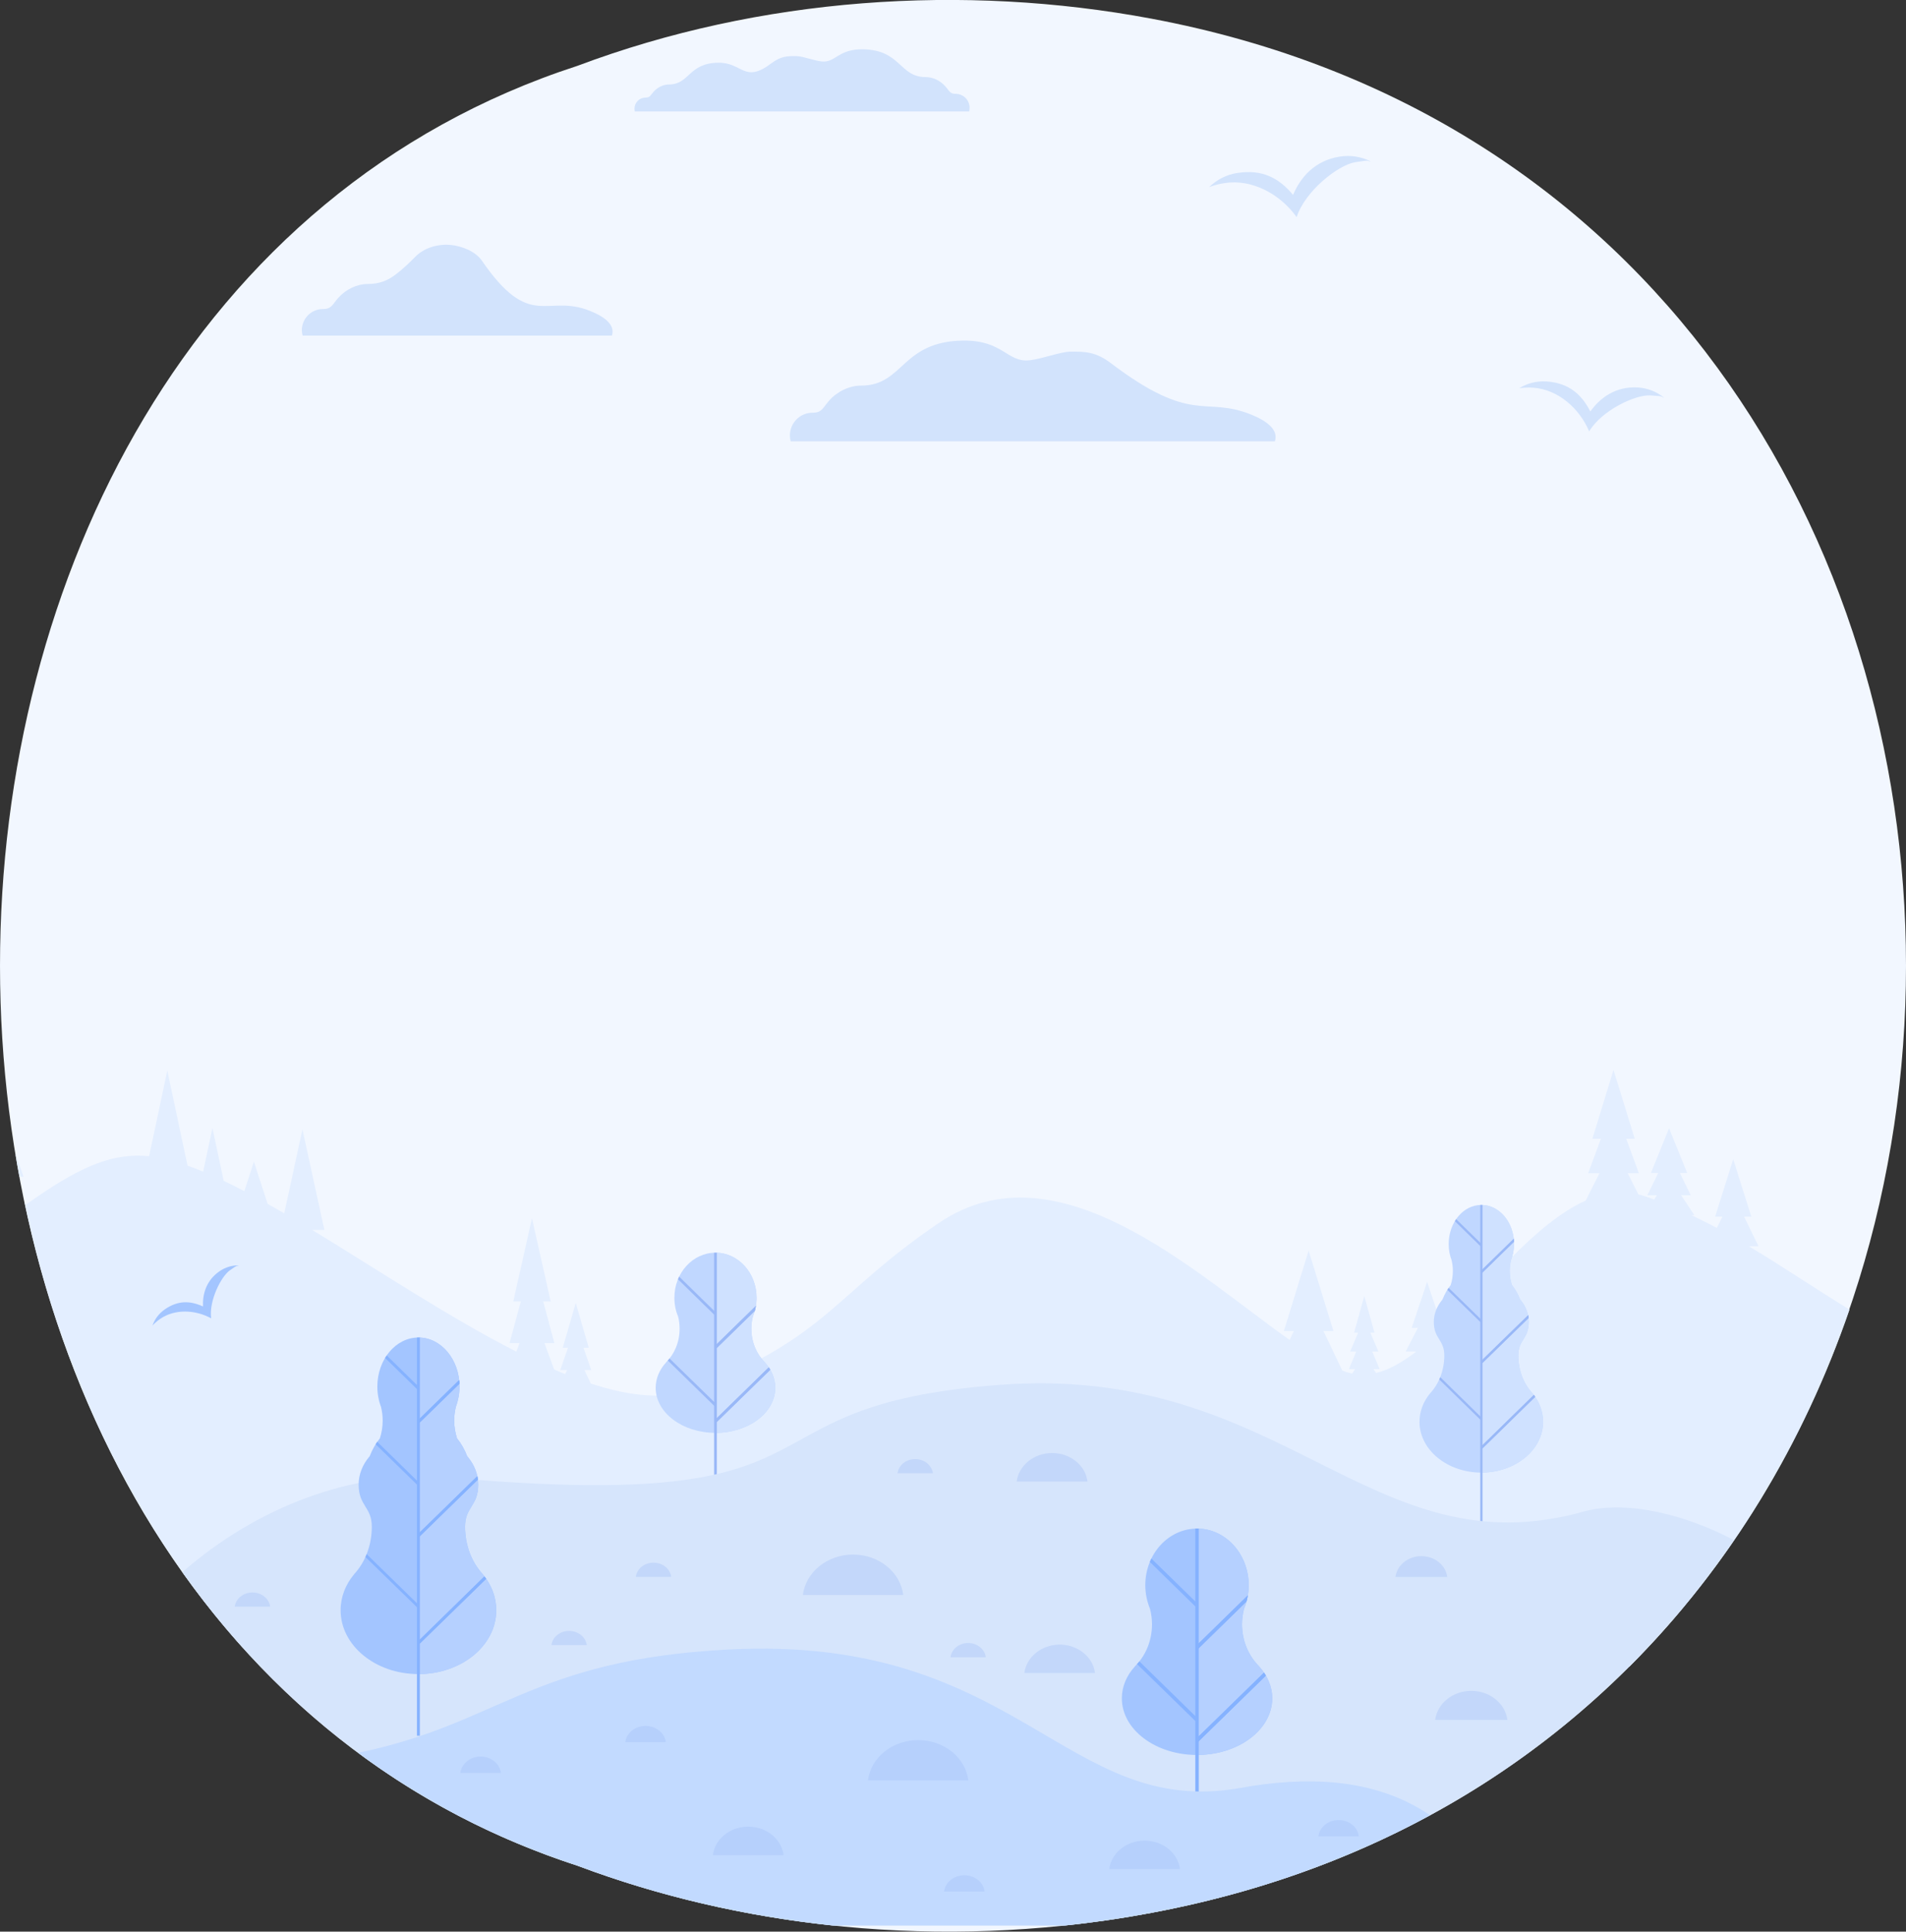 <?xml version="1.0" encoding="UTF-8"?>
<!DOCTYPE svg PUBLIC "-//W3C//DTD SVG 1.1//EN" "http://www.w3.org/Graphics/SVG/1.1/DTD/svg11.dtd">
<!-- Creator: CorelDRAW -->
<svg xmlns="http://www.w3.org/2000/svg" xml:space="preserve" width="147.531mm" height="149.451mm" version="1.1" style="shape-rendering:geometricPrecision; text-rendering:geometricPrecision; image-rendering:optimizeQuality; fill-rule:evenodd; clip-rule:evenodd"
viewBox="0 0 447.17 452.99"
 xmlns:xlink="http://www.w3.org/1999/xlink"
 xmlns:xodm="http://www.corel.com/coreldraw/odm/2003">
 <rect x="0" y="0" width="447.17" height="452.99" fill="#333333" stroke="none"/>
 <defs>
  <style type="text/css">
   <![CDATA[
    .fil6 {fill:#A3C5FF}
    .fil7 {fill:#B5D0FF}
    .fil11 {fill:#B6D0FC}
    .fil2 {fill:#C0D7FF}
    .fil9 {fill:#C2DAFF}
    .fil10 {fill:#C3D7FA}
    .fil3 {fill:#CFE1FF}
    .fil12 {fill:#D2E3FC}
    .fil5 {fill:#D6E5FC}
    .fil1 {fill:#E3EEFF}
    .fil0 {fill:#F2F7FF}
    .fil8 {fill:#85B2FF;fill-rule:nonzero}
    .fil4 {fill:#99B8F7;fill-rule:nonzero}
   ]]>
  </style>
 </defs>
 <g id="Слой_x0020_1">
  <g id="_1608923964064">
   <path class="fil0" d="M270.11 448.59c-44.08,8.27 -91.79,5.03 -134.64,-11.07 -180.59,-58.66 -180.66,-363.41 0,-422.08 42.87,-16.1 90.57,-19.31 134.64,-11.07 236.08,44.2 236.08,400.01 0,444.21l0 0z"/>
   <path class="fil1" d="M56.97 386.4c-25.92,-28.79 -43.01,-65.39 -51.22,-104.49l0.27 0.64c12.18,-8.7 19.48,-11.78 27.23,-11.52 0.55,0.02 1.14,0.07 1.73,0.11l4.27 -20.09 4.75 22.3c1.18,0.44 2.41,0.9 3.66,1.42l2.18 -10.24 2.64 12.38c1.59,0.76 3.21,1.59 4.84,2.43l2.25 -6.91 3.23 9.9c1.27,0.71 2.57,1.45 3.89,2.2l4.27 -19.68 5.14 23.58 -2.86 -0c15.41,9.37 32.23,20.57 47.9,28.54l0.75 -2 -2.34 0 2.64 -9.76 -1.77 0 4.39 -19.52 4.39 19.52 -1.75 0 2.61 9.76 -2.32 0 2.27 6.18c0.86,0.39 1.73,0.73 2.59,1.1l0.45 -0.96 -1.61 -0 1.82 -5.23 -1.23 0 3.05 -10.49 3.05 10.49 -1.23 0 1.82 5.23 -1.61 0 1.5 3.17c9.3,3.03 17.69,3.9 24.48,1.22 31.6,-12.44 32.39,-22.09 57.2,-38.89 27.85,-18.87 60.2,11.87 82.27,27.44l1 -2.09 -2.34 0 5.8 -18.85 5.82 18.85 -2.34 0 4.43 9.28c0.79,0.3 1.57,0.55 2.3,0.71l0.68 -1.06 -1.43 0 1.7 -4.11 -1.43 0 1.89 -4.43 -0.95 0 2.39 -8.61 2.39 8.61 -0.98 0 1.91 4.43 -1.45 0 1.73 4.11 -1.45 0 0.61 0.92c3.09,-0.76 6.25,-2.59 9.46,-5.05l-2.5 0 2.86 -5.56 -1.45 0 3.61 -10.77 3.61 10.77 -1.45 0 0.55 1.06c10.96,-10.29 22.46,-25.55 34.49,-30.88l3.23 -6.43 -2.64 0 2.98 -8.08 -2 0 4.96 -16.14 4.98 16.14 -2 0 2.96 8.08 -2.61 0 2.5 4.96c0.43,0.11 0.89,0.23 1.34,0.39 0.8,0.25 1.59,0.53 2.36,0.83l0.66 -1.01 -2.25 0 2.55 -5.23 -1.71 0 4.25 -10.49 4.25 10.49 -1.71 0 2.55 5.23 -2.25 0 3.09 4.66 -0.68 0c2,0.96 4,1.97 5.96,3.01l1.3 -2.64 -1.71 0 4.25 -13.48 4.25 13.48 -1.7 0 3.39 6.93 -2.27 0c8,4.78 15.69,10.03 23.62,14.85 -10.73,31.2 -27.94,60.06 -51.65,83.74 -17.66,-0.28 -34.44,-0.99 -47.74,-0.99 -39.74,0 -77.24,-2.92 -117.6,-2.92 -49.65,0 -109.91,1.47 -159.9,-0.53l0 0zm-52.42 -110.46c-0.32,-1.77 -0.64,-3.51 -0.91,-5.28l1.89 5.28 -0.98 0z"/>
   <path class="fil2" d="M347.56 345.34c-8.02,0 -14.53,-5.33 -14.53,-11.92 0,-2.48 0.93,-4.8 2.52,-6.7l0 0c2.02,-2.18 3.3,-5.35 3.3,-8.86 0,-3.72 -2.46,-3.86 -2.46,-7.85 0,-1.91 0.73,-3.67 1.93,-5.14l0 0c0.05,-0.05 0.09,-0.09 0.11,-0.14 0.48,-1.24 1.14,-2.39 1.91,-3.35 0.34,-1.03 0.52,-2.16 0.52,-3.33 0,-0.87 -0.11,-1.72 -0.3,-2.53 -0.45,-1.17 -0.68,-2.43 -0.68,-3.79 0,-5.05 3.41,-9.16 7.66,-9.16 4.23,0 7.66,4.11 7.66,9.16 0,1.35 -0.25,2.62 -0.71,3.79 -0.18,0.8 -0.3,1.65 -0.3,2.53 0,1.17 0.18,2.3 0.52,3.33 0.8,0.96 1.43,2.11 1.91,3.35 0.05,0.05 0.07,0.09 0.11,0.14l0 0c1.23,1.47 1.93,3.24 1.93,5.14 0,4 -2.46,4.13 -2.46,7.85 0,3.51 1.27,6.68 3.32,8.86l0 0c1.57,1.9 2.5,4.22 2.5,6.7 0,6.59 -6.5,11.92 -14.5,11.92l0 0z"/>
   <path class="fil3" d="M347.56 282.57c4.23,0 7.66,4.11 7.66,9.16 0,1.33 -0.25,2.64 -0.71,3.79 -0.18,0.8 -0.3,1.65 -0.3,2.53 0,1.17 0.18,2.3 0.52,3.33 0.8,0.96 1.43,2.09 1.91,3.35 0.05,0.05 0.07,0.09 0.11,0.14l0 0c1.23,1.47 1.93,3.24 1.93,5.14 0,4 -2.46,4.13 -2.46,7.85 0,3.51 1.27,6.68 3.32,8.86l0 0c1.57,1.9 2.5,4.22 2.5,6.7 0,6.59 -6.5,11.92 -14.5,11.92l0 -62.77z"/>
   <rect class="fil4" x="347.29" y="282.57" width="0.52" height="74.25"/>
   <path class="fil4" d="M339.88 302.02l7.87 7.67 -0.39 0.39 -7.8 -7.6c0.11,-0.16 0.2,-0.32 0.32,-0.46l0 0zm-2.21 21.49c0.07,-0.18 0.16,-0.37 0.23,-0.55l9.84 9.62 -0.39 0.39 -9.68 -9.46zm3.66 -37.13c0.09,-0.16 0.2,-0.32 0.3,-0.48l6.11 5.97 -0.39 0.39 -6.02 -5.88zm13.82 4.13c0.02,0.23 0.05,0.46 0.05,0.69l-7.46 7.28 -0.39 -0.37 7.8 -7.6zm3.39 17.91c0.05,0.21 0.07,0.41 0.11,0.64l-10.91 10.63 -0.39 -0.39 11.18 -10.88zm1.32 18.69c0.11,0.16 0.23,0.3 0.32,0.46l-12.43 12.15 -0.39 -0.39 12.5 -12.21z"/>
   <path class="fil4" d="M347.56 309.5l0.18 0.18 -0.18 0.21 0 -0.39zm7.59 -18.99c0.02,0.23 0.05,0.46 0.05,0.69l-7.46 7.28 -0.18 -0.18 0 -0.37 7.59 -7.42zm3.39 17.91c0.05,0.21 0.07,0.41 0.11,0.64l-10.91 10.63 -0.18 -0.18 0 -0.39 10.98 -10.7zm1.32 18.69c0.11,0.16 0.23,0.3 0.32,0.46l-12.43 12.15 -0.18 -0.18 0 -0.39 12.3 -12.03zm-12.3 5.65l0 -0.37 0.18 0.18 -0.18 0.18zm0 -40.71l0 -0.37 0.18 0.18 -0.18 0.18z"/>
   <path class="fil2" d="M167.86 336.02c-7.75,0 -14.03,-4.73 -14.03,-10.56 0,-2.2 0.89,-4.25 2.43,-5.95l0 -0.02c1.96,-1.93 3.18,-4.73 3.18,-7.85 0,-1.01 -0.11,-2 -0.36,-2.92 -0.57,-1.35 -0.86,-2.82 -0.86,-4.39 0,-5.83 4.32,-10.56 9.64,-10.56 5.32,0 9.64,4.73 9.64,10.56 0,1.56 -0.3,3.03 -0.86,4.39 -0.25,0.92 -0.36,1.91 -0.36,2.92 0,3.12 1.23,5.92 3.18,7.85l0 0.02c1.55,1.7 2.43,3.74 2.43,5.95 0,5.83 -6.27,10.56 -14.03,10.56l0 0z"/>
   <path class="fil3" d="M167.86 293.77c5.32,0 9.64,4.73 9.64,10.56 0,1.56 -0.3,3.03 -0.86,4.39 -0.25,0.92 -0.36,1.91 -0.36,2.92 0,3.12 1.23,5.92 3.18,7.85l0 0.02c1.55,1.7 2.43,3.74 2.43,5.95 0,5.83 -6.27,10.56 -14.03,10.56l0 -42.25z"/>
   <path class="fil4" d="M168.18 293.77l0 53.61 -0.64 0 0 -53.61c0.11,0 0.2,0 0.32,0 0.11,0 0.2,0 0.32,0l0 0z"/>
   <path class="fil4" d="M159.33 299.38l8.75 8.54 -0.45 0.46 -8.57 -8.38c0.09,-0.21 0.18,-0.41 0.27,-0.62l0 0z"/>
   <path class="fil4" d="M157.08 318.57l11 10.72 -0.45 0.46 -10.96 -10.7c0.14,-0.16 0.3,-0.32 0.41,-0.48l0 0z"/>
   <path class="fil4" d="M177.09 307.41l-9 8.79 -0.45 -0.48 9.71 -9.48c-0.07,0.39 -0.14,0.78 -0.25,1.17l0 0z"/>
   <path class="fil4" d="M180.73 321.21l-12.64 12.33 -0.45 -0.46 12.73 -12.42c0.14,0.18 0.25,0.37 0.36,0.55l0 0z"/>
   <polygon class="fil4" points="167.86,307.69 168.09,307.92 167.86,308.15 "/>
   <polygon class="fil4" points="167.86,329.06 168.09,329.29 167.86,329.52 "/>
   <path class="fil4" d="M177.09 307.41l-9 8.79 -0.23 -0.25 0 -0.44 9.48 -9.28c-0.07,0.39 -0.14,0.78 -0.25,1.17l0 0z"/>
   <path class="fil4" d="M180.73 321.21l-12.64 12.33 -0.23 -0.23 0 -0.44 12.5 -12.21c0.14,0.18 0.25,0.37 0.36,0.55l0 0z"/>
   <path class="fil5" d="M270.11 448.59c-6.68,1.26 -13.44,2.25 -20.25,2.96l-54.49 0c-20.44,-2.16 -40.67,-6.8 -59.9,-14.03 -39.58,-12.86 -70.47,-37.54 -92.7,-68.83 17.32,-15.11 39.99,-24.2 62.9,-22.16 97.07,8.59 63.65,-16.88 128.89,-21.77 66.97,-5.01 86.88,44.01 137.33,29.62 10.16,-2.59 23.71,0.9 34.92,6.8 -29.44,43 -75,75.86 -136.69,87.41l0 0z"/>
   <path class="fil6" d="M98.16 392.59c-10.09,0 -18.25,-6.71 -18.25,-14.97 0,-3.12 1.16,-6.04 3.16,-8.43l0 -0.02c2.55,-2.73 4.16,-6.71 4.16,-11.14 0,-4.66 -3.09,-4.84 -3.09,-9.87 0,-2.39 0.91,-4.64 2.43,-6.47l0 0c0.05,-0.07 0.09,-0.11 0.16,-0.18 0.59,-1.56 1.41,-2.99 2.39,-4.2 0.43,-1.31 0.66,-2.71 0.66,-4.18 0,-1.1 -0.14,-2.18 -0.39,-3.19 -0.55,-1.45 -0.86,-3.08 -0.86,-4.78 0,-6.34 4.32,-11.5 9.64,-11.5 5.32,0 9.64,5.17 9.64,11.5 0,1.7 -0.32,3.33 -0.86,4.78 -0.25,1.01 -0.39,2.09 -0.39,3.19 0,1.47 0.25,2.87 0.66,4.18 1,1.22 1.8,2.64 2.39,4.2 0.07,0.07 0.11,0.11 0.16,0.18l0 0c1.52,1.84 2.43,4.09 2.43,6.47 0,5.03 -3.09,5.21 -3.09,9.87 0,4.43 1.61,8.4 4.16,11.14l0 0.02c2,2.39 3.16,5.3 3.16,8.43 -0,8.27 -8.16,14.97 -18.26,14.97l0 0z"/>
   <path class="fil7" d="M98.16 313.66c5.32,0 9.64,5.17 9.64,11.5 0,1.7 -0.32,3.33 -0.86,4.78 -0.25,1.01 -0.39,2.09 -0.39,3.19 0,1.47 0.25,2.87 0.66,4.18 1,1.22 1.8,2.64 2.39,4.2 0.07,0.07 0.11,0.11 0.16,0.18l0 0c1.52,1.84 2.43,4.06 2.43,6.47 0,5.03 -3.09,5.21 -3.09,9.87 0,4.43 1.61,8.4 4.16,11.14l0 0.02c2,2.39 3.16,5.3 3.16,8.43 0,8.27 -8.16,14.97 -18.25,14.97l-0 -78.94z"/>
   <rect class="fil8" x="97.82" y="313.66" width="0.68" height="93.38"/>
   <path class="fil8" d="M88.5 338.11l9.89 9.67 -0.45 0.48 -9.82 -9.57c0.14,-0.18 0.25,-0.39 0.39,-0.58l0 0zm-2.77 27.03c0.11,-0.23 0.2,-0.44 0.3,-0.67l12.37 12.08 -0.45 0.48 -12.21 -11.89zm4.61 -46.7c0.11,-0.18 0.25,-0.39 0.39,-0.57l7.66 7.49 -0.45 0.51 -7.59 -7.42zm17.37 5.21c0.05,0.28 0.07,0.57 0.07,0.87l-9.39 9.16 -0.45 -0.48 9.77 -9.55zm4.27 22.53c0.05,0.25 0.09,0.53 0.14,0.8l-13.73 13.39 -0.45 -0.48 14.05 -13.71zm1.66 23.51c0.16,0.18 0.27,0.37 0.41,0.57l-15.66 15.27 -0.45 -0.48 15.71 -15.36z"/>
   <path class="fil8" d="M98.16 347.55l0.23 0.23 -0.23 0.23 0 -0.46zm9.55 -23.9c0.05,0.28 0.07,0.57 0.07,0.87l-9.39 9.16 -0.23 -0.23 0 -0.48 9.55 -9.32zm4.27 22.53c0.05,0.25 0.09,0.53 0.14,0.8l-13.73 13.39 -0.23 -0.25 0 -0.46 13.82 -13.48zm1.66 23.51c0.16,0.18 0.27,0.37 0.41,0.57l-15.66 15.27 -0.23 -0.23 0 -0.48 15.48 -15.13zm-15.48 7.12l0 -0.48 0.23 0.23 -0.23 0.25zm0 -51.2l0 -0.48 0.23 0.23 -0.23 0.25z"/>
   <path class="fil6" d="M280.84 411.56c-9.75,0 -17.64,-5.95 -17.64,-13.29 0,-2.76 1.11,-5.33 3.05,-7.46l0 -0.02c2.48,-2.43 4.02,-5.95 4.02,-9.87 0,-1.26 -0.16,-2.5 -0.48,-3.67 -0.68,-1.68 -1.09,-3.56 -1.09,-5.51 0,-7.32 5.43,-13.27 12.14,-13.27 6.68,0 12.12,5.95 12.12,13.27 0,1.95 -0.39,3.83 -1.09,5.51 -0.3,1.17 -0.48,2.41 -0.48,3.67 0,3.93 1.57,7.44 4.02,9.87l0 0.02c1.93,2.13 3.07,4.71 3.07,7.46 -0,7.35 -7.91,13.29 -17.64,13.29l0 0z"/>
   <path class="fil7" d="M280.84 358.45c6.68,0 12.12,5.95 12.12,13.27 0,1.95 -0.39,3.83 -1.09,5.51 -0.3,1.17 -0.48,2.41 -0.48,3.67 0,3.93 1.57,7.44 4.02,9.87l0 0.02c1.93,2.13 3.07,4.71 3.07,7.46 0,7.35 -7.91,13.29 -17.64,13.29l-0 -53.11z"/>
   <path class="fil8" d="M281.25 358.45l0 67.39 -0.82 -0 0 -67.39c0.14,0 0.27,0 0.41,0 0.14,0 0.27,0 0.41,0l0 0z"/>
   <path class="fil8" d="M270.13 365.5l10.98 10.72 -0.57 0.6 -10.78 -10.54c0.11,-0.28 0.23,-0.53 0.36,-0.78l0 0z"/>
   <path class="fil8" d="M267.31 389.61l13.8 13.48 -0.57 0.6 -13.78 -13.45c0.18,-0.21 0.36,-0.41 0.55,-0.62l0 0z"/>
   <path class="fil8" d="M292.43 375.58l-11.32 11.07 -0.57 -0.6 12.21 -11.92c-0.07,0.5 -0.18,0.99 -0.32,1.45l0 0z"/>
   <path class="fil8" d="M297 392.94l-15.89 15.52 -0.57 -0.6 16 -15.61c0.16,0.23 0.32,0.46 0.45,0.69l0 0z"/>
   <polygon class="fil8" points="280.84,375.95 281.11,376.22 280.84,376.52 "/>
   <polygon class="fil8" points="280.84,402.81 281.11,403.09 280.84,403.39 "/>
   <path class="fil8" d="M292.43 375.58l-11.32 11.07 -0.27 -0.3 0 -0.57 11.91 -11.64c-0.07,0.5 -0.18,0.99 -0.32,1.45l0 0z"/>
   <path class="fil8" d="M297 392.94l-15.89 15.52 -0.27 -0.3 0 -0.57 15.71 -15.34c0.16,0.23 0.32,0.46 0.45,0.69l0 0z"/>
   <path class="fil9" d="M270.11 448.59c-6.68,1.26 -13.44,2.25 -20.25,2.96l-54.49 0c-20.44,-2.16 -40.67,-6.8 -59.9,-14.03 -19.21,-6.25 -36.35,-15.25 -51.47,-26.47 33.28,-6.84 40.55,-21.79 86.79,-24.22 68.38,-3.6 79.06,39.88 120.32,32.44 14.55,-2.62 31.1,-2.66 44.4,6.43 -19.3,10.49 -41.1,18.35 -65.4,22.89l0 0z"/>
   <path class="fil10" d="M211.92 374.04c-0.68,-5.33 -5.68,-9.48 -11.78,-9.48 -6.09,0 -11.12,4.16 -11.78,9.48l23.55 0z"/>
   <path class="fil11" d="M227.19 417.53c-0.66,-5.33 -5.68,-9.46 -11.78,-9.46 -6.09,0 -11.12,4.13 -11.78,9.46l23.55 0z"/>
   <path class="fil11" d="M183.84 435.05c-0.48,-3.77 -4,-6.68 -8.3,-6.68 -4.3,0 -7.82,2.92 -8.3,6.68l16.59 0z"/>
   <path class="fil11" d="M156.22 408.55c-0.27,-2.13 -2.3,-3.81 -4.77,-3.81 -2.46,0 -4.48,1.68 -4.75,3.81l9.52 0z"/>
   <path class="fil11" d="M276.84 438.33c-0.48,-3.77 -4,-6.68 -8.3,-6.68 -4.3,0 -7.82,2.92 -8.3,6.68l16.6 0z"/>
   <path class="fil10" d="M255.13 347.43c-0.45,-3.77 -4,-6.68 -8.3,-6.68 -4.27,0 -7.82,2.92 -8.3,6.68l16.59 0z"/>
   <path class="fil10" d="M256.9 392.34c-0.45,-3.74 -4,-6.66 -8.27,-6.66 -4.3,0 -7.84,2.92 -8.3,6.66l16.57 0z"/>
   <path class="fil10" d="M339.54 369.82c-0.34,-2.76 -2.93,-4.89 -6.07,-4.89 -3.14,0 -5.73,2.13 -6.07,4.89l12.14 0z"/>
   <path class="fil10" d="M353.65 403.34c-0.48,-3.83 -4.09,-6.82 -8.46,-6.82 -4.39,0 -8,2.99 -8.48,6.82l16.94 0z"/>
   <path class="fil10" d="M157.47 369.79c-0.23,-1.88 -2,-3.33 -4.14,-3.33 -2.16,0 -3.93,1.45 -4.16,3.33l8.3 0z"/>
   <path class="fil10" d="M218.87 345.5c-0.25,-1.88 -2,-3.33 -4.16,-3.33 -2.14,0 -3.91,1.45 -4.14,3.33l8.3 0z"/>
   <path class="fil10" d="M231.28 388.65c-0.23,-1.88 -2,-3.35 -4.14,-3.35 -2.14,0 -3.91,1.47 -4.14,3.35l8.27 0z"/>
   <path class="fil10" d="M137.67 385.8c-0.25,-1.88 -2,-3.33 -4.16,-3.33 -2.14,0 -3.91,1.45 -4.14,3.33l8.3 0z"/>
   <path class="fil10" d="M63.38 376.78c-0.23,-1.88 -2,-3.33 -4.16,-3.33 -2.14,0 -3.91,1.45 -4.14,3.33l8.3 0z"/>
   <path class="fil11" d="M318.8 430.64c-0.27,-2.16 -2.3,-3.83 -4.75,-3.83 -2.46,0 -4.48,1.68 -4.75,3.83l9.5 0z"/>
   <path class="fil11" d="M230.99 443.59c-0.25,-2.16 -2.3,-3.83 -4.75,-3.83 -2.46,0 -4.48,1.68 -4.75,3.83l9.5 0z"/>
   <path class="fil11" d="M117.51 415.76c-0.25,-2.16 -2.27,-3.83 -4.75,-3.83 -2.46,0 -4.48,1.68 -4.75,3.83l9.5 0z"/>
   <path class="fil12" d="M290.3 40.57c5.84,-0.94 9.82,1.22 13.07,5.14 1.73,-4.13 5.11,-8.06 10.93,-8.98 2.59,-0.41 5.11,0.02 7.3,1.13 -1.18,-0.07 0.32,-0.46 -3.66,0.18 -3.98,0.64 -11.78,6.77 -13.73,12.88 -3.86,-5.4 -10.48,-9.02 -16.98,-7.97 -1.25,0.18 -2.43,0.51 -3.55,0.94 1.75,-1.72 4,-2.92 6.61,-3.33l0 0z"/>
   <path class="fil6" d="M38.65 307.07c3.14,-2.18 6.02,-2.04 8.98,-0.69 -0.14,-2.87 0.75,-6.09 3.84,-8.24 1.39,-0.96 2.98,-1.42 4.55,-1.4 -0.73,0.3 0.05,-0.34 -2.07,1.15 -2.11,1.47 -4.96,7.19 -4.41,11.27 -3.71,-2.02 -8.52,-2.27 -12,0.16 -0.66,0.46 -1.25,0.96 -1.77,1.54 0.52,-1.49 1.5,-2.83 2.89,-3.79l0 0z"/>
   <path class="fil12" d="M148.95 26.15c-0.07,-0.21 -0.09,-0.44 -0.09,-0.67 0,-1.42 1.16,-2.59 2.57,-2.59 1.09,0 1.16,-0.53 1.91,-1.38 0.93,-1.03 2.27,-1.7 3.61,-1.7 4.86,0 4.52,-5.03 11.59,-5.1 5.68,-0.07 6.05,4.98 12.5,0.09 2.14,-1.61 3.66,-1.68 5.89,-1.63 1.43,0.02 4,1.03 5.82,1.24 3.25,0.37 3.86,-2.92 9.64,-2.85 9.02,0.11 8.57,6.52 14.8,6.52 1.68,0 3.41,0.83 4.59,2.16 0.95,1.06 1.05,1.77 2.43,1.77 1.82,0 3.27,1.47 3.27,3.28 0,0.3 -0.05,0.57 -0.11,0.85l-23.44 0 -46.67 0 -8.32 0z"/>
   <path class="fil12" d="M71 78.71c-0.11,-0.41 -0.18,-0.83 -0.18,-1.29 0,-2.71 2.21,-4.94 4.89,-4.94 2.11,0 2.23,-1.03 3.66,-2.64 1.77,-1.97 4.36,-3.24 6.89,-3.24 2.96,0 4.89,-0.94 6.62,-2.27 1.57,-1.19 3.23,-2.76 4.46,-4.02 1.73,-1.84 4.84,-3.19 8.37,-2.87 2.66,0.23 5.86,1.56 7.3,3.63 11.46,16.65 15.19,7.74 25.37,11.82 3.43,1.35 6.02,3.31 5.18,5.81l-72.54 0 0 -0z"/>
   <path class="fil12" d="M185.5 103.5c-0.11,-0.44 -0.18,-0.9 -0.18,-1.38 0,-2.94 2.36,-5.33 5.3,-5.33 2.25,0 2.41,-1.15 3.93,-2.87 1.91,-2.14 4.73,-3.49 7.46,-3.49 10.07,0 9.37,-10.38 23.98,-10.56 9.37,-0.11 10.32,5.21 15.59,4.62 2.96,-0.34 7.14,-1.97 9.46,-2.02 3.59,-0.05 6.07,0.05 9.53,2.66 19.34,14.65 21.91,7.67 32.94,12.08 3.71,1.49 6.5,3.6 5.59,6.29l-113.59 0z"/>
   <path class="fil12" d="M362.79 89.45c5.23,0.34 8.27,3.01 10.32,7.05 2.3,-3.24 6,-5.97 11.21,-5.63 2.32,0.16 4.43,1.03 6.12,2.41 -1.02,-0.3 0.34,-0.32 -3.21,-0.55 -3.57,-0.23 -11.5,3.54 -14.39,8.43 -2.3,-5.42 -7.34,-9.85 -13.16,-10.24 -1.11,-0.07 -2.2,-0.02 -3.25,0.12 1.84,-1.13 4.05,-1.74 6.36,-1.58l0 0z"/>
  </g>
 </g>
</svg>

